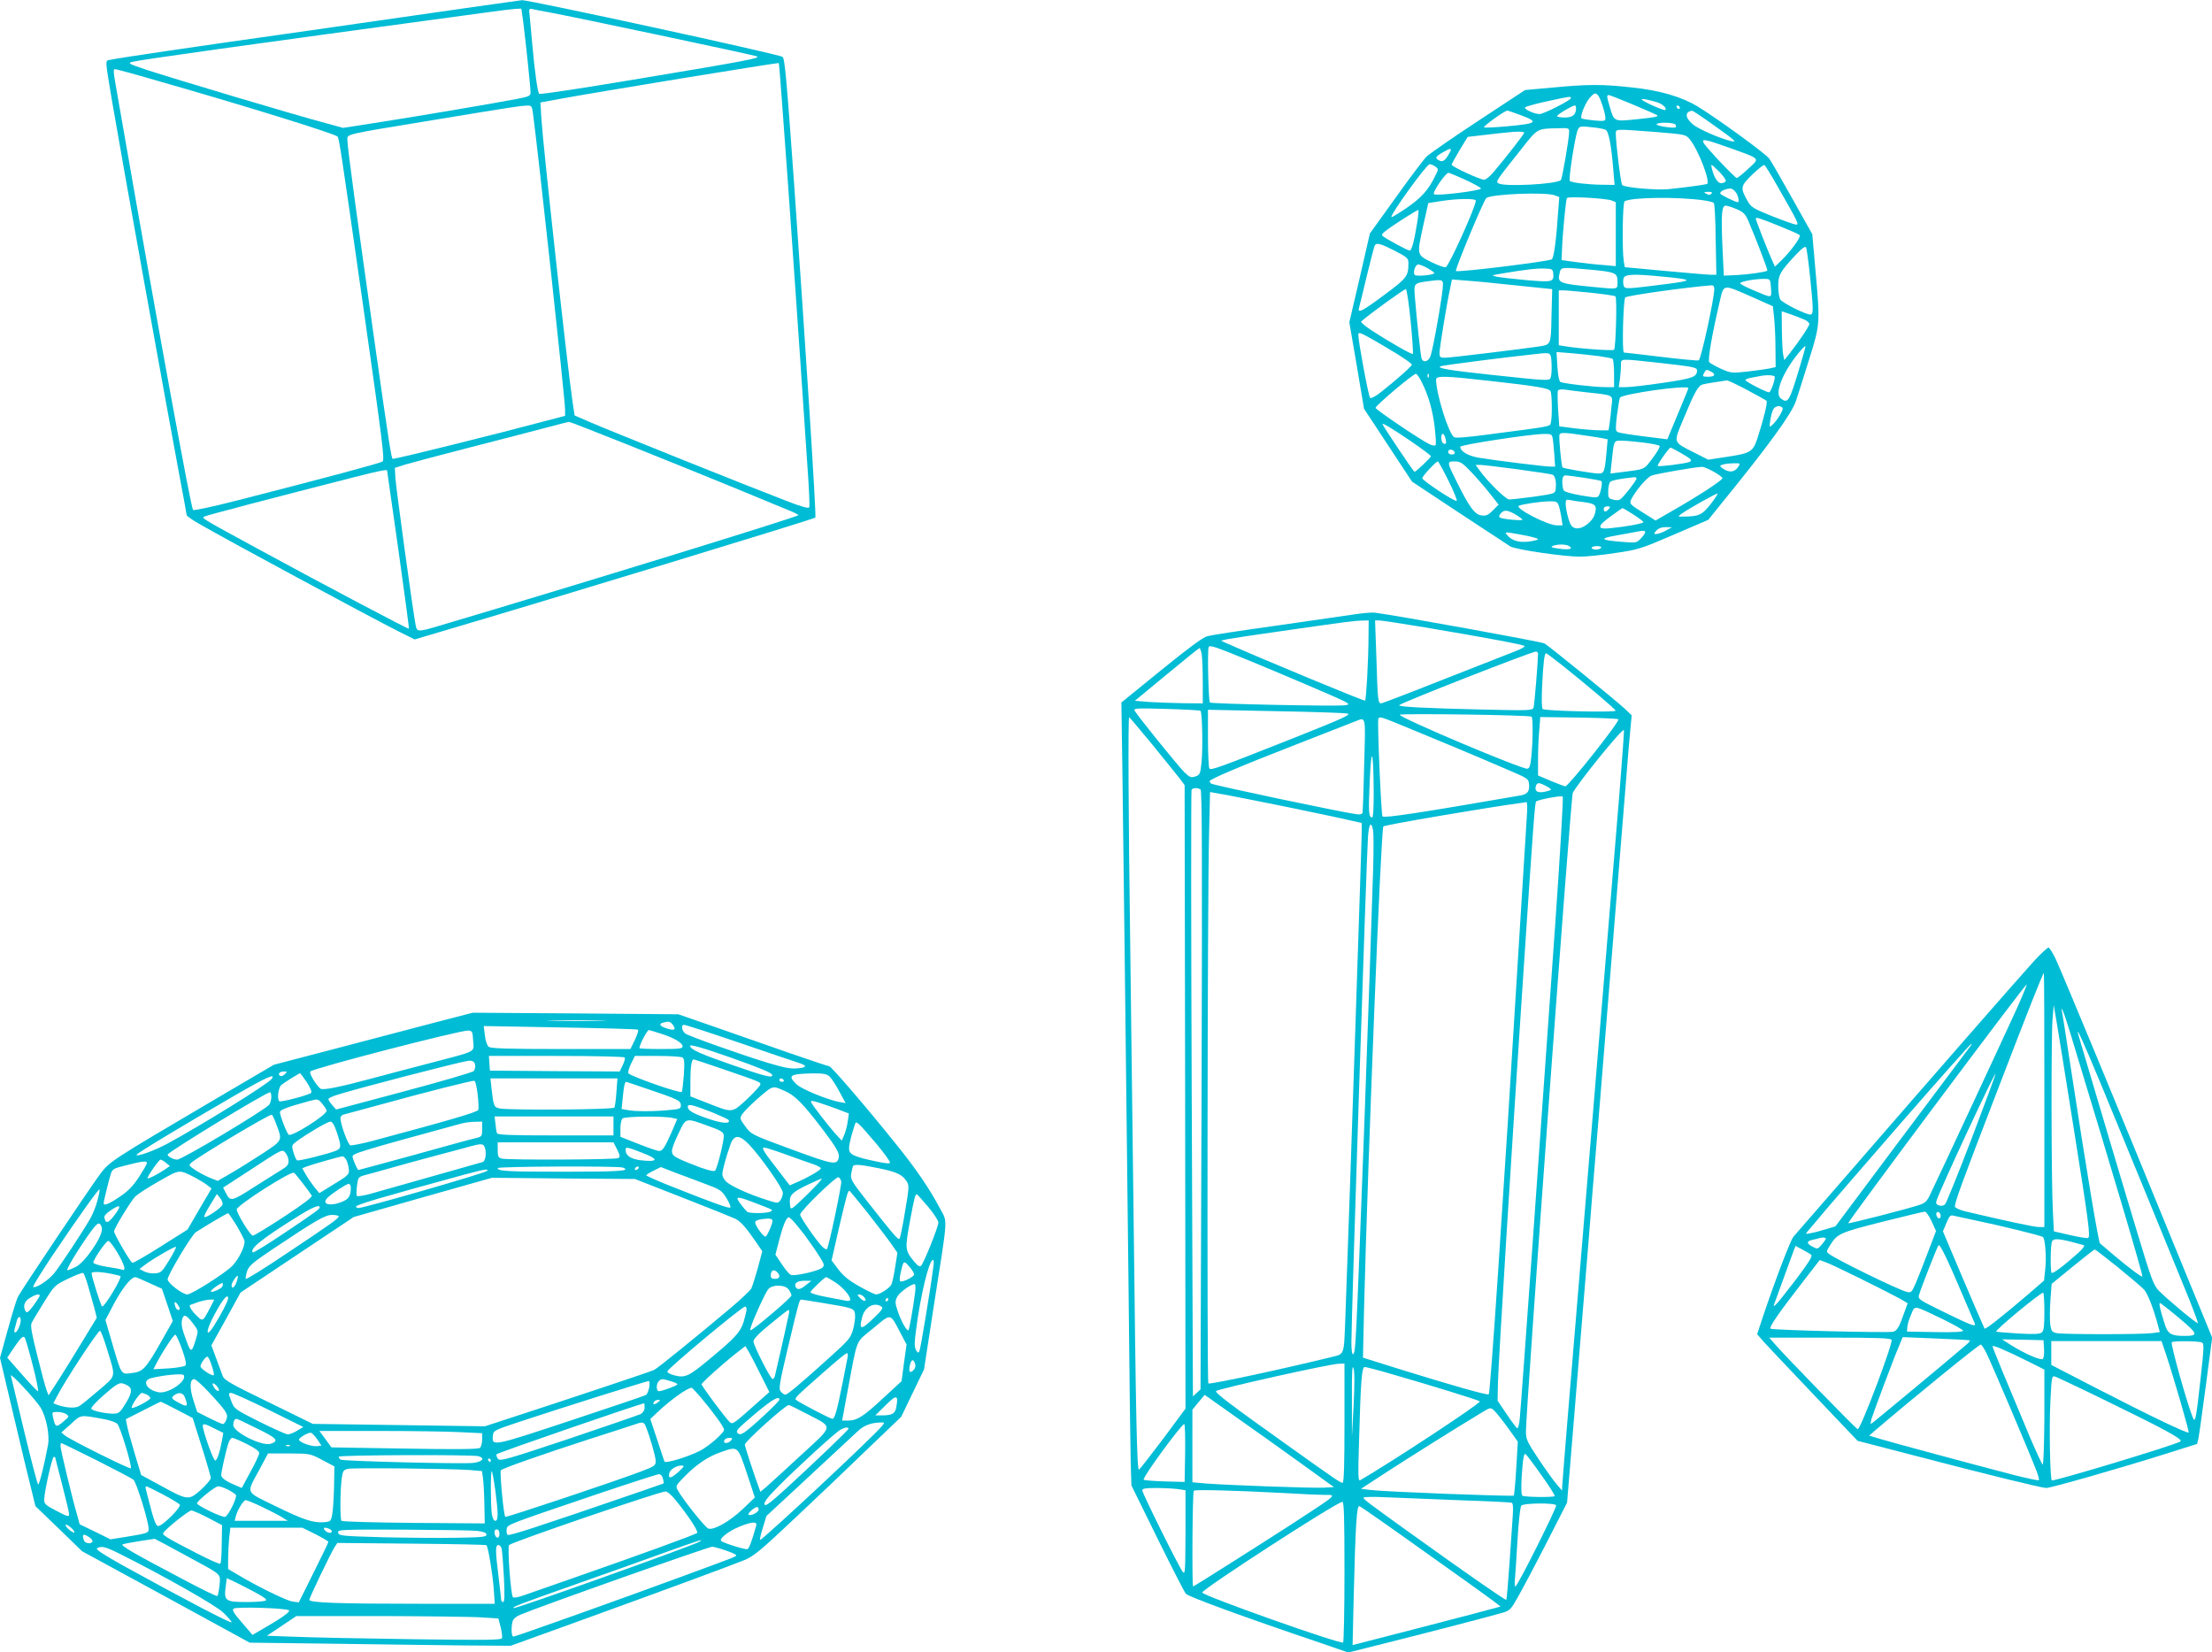 <?xml version="1.0" standalone="no"?>
<!DOCTYPE svg PUBLIC "-//W3C//DTD SVG 20010904//EN"
 "http://www.w3.org/TR/2001/REC-SVG-20010904/DTD/svg10.dtd">
<svg version="1.0" xmlns="http://www.w3.org/2000/svg"
 width="1280pt" height="956pt" viewBox="0 0 1280 956"
 preserveAspectRatio="xMidYMid meet">
<g transform="translate(0,956) scale(0.1,-0.1)"
fill="#00bcd4" stroke="none">
<path d="M2770 9524 c-129 -19 -568 -82 -975 -140 -709 -100 -1099 -158 -1157
-170 -31 -6 -32 14 13 -254 57 -336 313 -1755 394 -2188 19 -100 35 -187 35
-192 0 -5 30 -27 67 -48 158 -92 986 -538 1160 -626 l92 -46 233 69 c563 166
2077 627 2086 636 7 6 -55 970 -123 1935 -44 613 -54 723 -67 731 -26 17
-1470 330 -1507 328 -9 -1 -122 -17 -251 -35z m259 -101 c15 -121 41 -370 41
-398 0 -20 -8 -24 -82 -38 -130 -25 -531 -93 -778 -132 l-225 -35 -95 26
c-198 53 -877 256 -1045 311 -101 34 -107 37 -80 45 45 12 631 94 2050 286 77
11 154 20 171 21 l31 1 12 -87z m141 67 c135 -24 1186 -247 1210 -256 23 -10
-54 -25 -679 -129 -315 -53 -577 -93 -581 -88 -9 10 -26 128 -40 288 -6 66
-13 140 -15 164 -5 41 -4 43 18 38 12 -3 51 -11 87 -17z m1390 -996 c27 -384
61 -870 75 -1079 14 -209 32 -470 39 -579 8 -109 12 -205 9 -211 -3 -9 -44 2
-141 40 -199 76 -1022 406 -1127 452 l-90 39 -12 80 c-29 194 -169 1465 -180
1635 l-6 96 114 21 c188 35 1261 211 1266 207 2 -1 25 -316 53 -701z m-3654
600 c488 -139 1027 -306 1047 -324 9 -8 18 -66 147 -970 116 -816 126 -898
114 -910 -9 -9 -334 -96 -854 -229 -129 -33 -239 -56 -243 -52 -12 12 -207
1080 -392 2141 -25 146 -52 298 -59 338 -10 56 -10 72 -1 72 7 0 115 -29 241
-66z m2178 -190 c30 -221 186 -1657 186 -1715 l0 -35 -102 -27 c-311 -83 -892
-227 -896 -222 -8 7 -23 104 -97 625 -113 797 -165 1179 -165 1222 0 33 -18
29 495 113 472 78 502 82 541 84 30 1 32 -1 38 -45z m563 -1923 c192 -77 465
-187 608 -246 143 -59 284 -117 312 -129 29 -11 53 -24 53 -27 0 -9 -1299
-409 -2095 -645 -103 -30 -112 -30 -119 4 -14 65 -115 803 -118 856 l-3 59 60
19 c33 10 200 54 370 98 171 44 369 95 440 114 72 19 133 35 137 35 5 1 164
-62 355 -138z m-1407 -144 c0 -1 29 -207 65 -456 35 -250 63 -456 61 -459 -4
-3 -469 242 -866 458 -333 181 -335 182 -318 191 12 7 409 111 868 228 141 36
190 46 190 38z"/>
<path d="M8980 9053 l-155 -14 -269 -177 c-148 -97 -283 -191 -301 -208 -17
-17 -98 -124 -179 -238 l-149 -207 -59 -257 -60 -257 43 -250 42 -250 139
-211 139 -211 272 -180 c150 -99 283 -186 297 -195 30 -18 315 -60 405 -59 34
0 124 9 201 21 133 19 148 24 339 106 l200 86 70 87 c278 341 413 527 437 600
11 31 44 137 75 236 66 209 66 213 38 525 l-18 205 -115 205 c-63 113 -123
217 -134 232 -18 27 -300 232 -413 301 -94 57 -219 94 -382 111 -168 19 -254
19 -463 -1z m269 -47 c13 -16 41 -103 41 -130 0 -17 -6 -18 -66 -13 -37 4 -69
9 -72 12 -10 10 19 84 44 115 29 34 37 36 53 16z m203 -52 c73 -31 135 -58
137 -60 9 -9 -9 -13 -118 -24 -132 -14 -131 -14 -155 69 -19 63 -19 71 -7 71
5 0 69 -25 143 -56z m-362 38 c0 -12 -158 -92 -181 -92 -31 0 -94 29 -83 39 5
5 52 18 104 30 160 35 160 35 160 23z m497 -23 c33 -10 60 -35 50 -45 -7 -7
-137 51 -137 61 0 6 35 -1 87 -16z m-467 -35 c0 -38 -20 -54 -65 -54 -25 0
-45 4 -45 8 0 9 88 61 103 62 4 0 7 -7 7 -16z m601 3 c-1 -12 -15 -9 -19 4 -3
6 1 10 8 8 6 -3 11 -8 11 -12z m-922 -43 c108 -40 98 -49 -80 -65 -65 -6 -124
-9 -131 -6 -11 3 116 95 134 97 4 0 39 -12 77 -26z m1113 -55 c135 -96 143
-104 103 -95 -68 17 -189 70 -221 98 -44 38 -45 72 -2 77 3 1 57 -35 120 -80z
m-217 0 c4 -6 5 -13 2 -15 -9 -9 -117 8 -111 17 7 13 101 11 109 -2z m-404
-30 c18 -9 33 -88 45 -236 l7 -83 -74 1 c-82 1 -175 12 -185 22 -9 9 32 271
47 298 9 19 16 20 77 13 37 -3 74 -10 83 -15z m-211 -11 c0 -39 -40 -272 -48
-280 -24 -24 -328 -40 -361 -19 -17 11 -14 14 132 198 97 123 90 118 215 121
58 2 62 1 62 -20z m505 -2 c167 -14 169 -14 193 -42 50 -61 123 -251 99 -259
-16 -5 -145 -22 -227 -30 -69 -6 -249 10 -263 24 -8 8 -37 243 -37 299 0 27
-3 26 235 8z m-765 -4 c0 -7 -102 -139 -175 -225 -21 -26 -47 -47 -57 -47 -23
0 -188 76 -188 87 0 4 21 42 46 84 l47 77 96 11 c53 6 110 13 126 14 58 7 105
7 105 -1z m1184 -86 c189 -68 181 -59 113 -122 -32 -30 -62 -54 -67 -54 -10 0
-178 177 -191 202 -14 27 4 24 145 -26z m-1615 -28 c-23 -45 -40 -58 -60 -47
-27 14 -24 22 19 47 47 27 56 27 41 0z m-83 -82 c19 -14 19 -15 -3 -58 -38
-78 -79 -123 -163 -181 -46 -31 -85 -55 -88 -53 -10 11 203 306 221 306 7 0
22 -6 33 -14z m1680 -85 c-4 -6 -16 -11 -26 -11 -21 0 -42 34 -54 85 -7 30 -7
29 40 -16 26 -26 44 -52 40 -58z m297 -24 c124 -217 129 -227 110 -227 -10 1
-72 23 -138 49 -109 44 -122 52 -142 87 -44 78 -42 87 27 154 34 33 66 58 70
55 5 -3 38 -56 73 -118z m-1802 32 c49 -23 89 -45 89 -50 0 -12 -254 -44 -272
-33 -12 8 66 124 84 124 5 0 50 -19 99 -41z m1563 -71 c15 -20 22 -58 12 -58
-13 0 -95 40 -101 49 -6 12 27 29 57 30 9 1 24 -9 32 -21z m-141 -9 c-8 -8
-16 -8 -30 0 -16 9 -14 10 12 11 21 0 26 -3 18 -11z m-907 -9 l27 -10 -8 -103
c-10 -154 -24 -250 -36 -258 -21 -12 -545 -77 -554 -67 -7 7 155 397 175 421
20 24 342 37 396 17z m330 -30 l24 -10 0 -185 0 -185 -77 7 c-43 3 -114 11
-157 17 l-80 11 3 65 c3 89 22 283 28 294 7 11 224 -1 259 -14z m531 1 c29 -4
56 -11 60 -15 5 -4 10 -100 11 -212 l4 -204 -29 0 c-15 0 -134 10 -265 22
l-236 22 -6 36 c-10 62 -7 338 5 345 37 24 309 27 456 6z m-1317 -2 c0 -34
-155 -378 -174 -385 -8 -3 -46 11 -85 30 -84 43 -83 38 -43 221 l27 120 70 11
c93 15 205 17 205 3z m1509 -49 c41 -18 51 -28 70 -73 42 -98 112 -280 108
-283 -8 -8 -115 -23 -182 -26 l-70 -3 -8 170 c-8 186 -4 235 19 235 8 0 37 -9
63 -20z m-1848 -77 c-18 -111 -32 -163 -44 -163 -10 0 -132 65 -154 83 -10 7
-7 13 10 27 47 37 191 129 195 125 2 -2 -1 -35 -7 -72z m2091 -19 c62 -25 117
-49 122 -54 10 -10 -51 -94 -108 -149 l-35 -34 -22 49 c-27 62 -89 221 -89
229 0 10 20 4 132 -41z m-2221 -145 c70 -36 79 -44 79 -69 0 -79 -7 -88 -139
-186 -126 -94 -157 -110 -147 -76 3 9 23 93 45 185 23 93 43 173 47 178 10 16
35 9 115 -32z m2403 -149 c20 -194 20 -220 2 -220 -29 0 -165 69 -175 88 -6
12 -11 46 -11 78 0 63 11 83 104 182 35 37 52 49 57 40 4 -7 14 -83 23 -168z
m-2213 48 c22 -12 39 -25 39 -28 0 -11 -103 -21 -113 -11 -13 13 3 61 20 61 9
0 33 -10 54 -22z m727 -28 c5 -52 -3 -54 -155 -41 -76 7 -154 16 -173 20 -33
7 -31 8 35 19 130 22 200 30 245 28 40 -1 45 -4 48 -26z m211 20 c151 -14 161
-19 161 -70 0 -46 9 -45 -145 -30 -197 19 -205 23 -189 84 7 30 8 31 173 16z
m426 -41 c175 -17 177 -22 15 -43 -240 -30 -237 -30 -245 -7 -3 12 -3 30 0 41
8 24 59 26 230 9z m623 -66 c3 -61 11 -60 -105 -11 -40 17 -73 34 -73 39 0 11
100 28 150 25 23 -1 25 -5 28 -53z m-1898 20 c0 -48 -53 -351 -71 -410 -11
-35 -42 -45 -53 -18 -5 15 -30 244 -39 362 -6 71 -3 74 63 84 93 13 100 12
100 -18z m428 -5 l204 -21 -4 -154 c-3 -168 -3 -166 -67 -177 -92 -14 -518
-66 -548 -66 -29 0 -33 3 -33 28 0 28 41 280 61 372 l11 53 87 -7 c47 -3 178
-16 289 -28z m1142 -20 c0 -55 -76 -404 -90 -413 -5 -3 -102 6 -217 20 -114
14 -212 25 -216 25 -12 0 -4 307 8 319 11 11 354 59 498 70 11 1 17 -6 17 -21z
m222 -48 l117 -52 7 -66 c4 -37 8 -116 8 -176 l1 -110 -35 -8 c-19 -4 -77 -12
-129 -18 -90 -10 -95 -9 -152 16 -32 15 -63 32 -68 38 -10 12 15 157 59 345
26 111 14 109 192 31z m-1979 -140 c10 -100 15 -185 13 -188 -6 -5 -136 69
-239 136 -38 25 -65 48 -60 52 37 35 250 189 258 187 6 -2 18 -86 28 -187z
m1045 166 c74 -8 137 -17 140 -21 10 -10 2 -298 -8 -309 -7 -7 -208 7 -287 21
l-33 5 0 159 0 159 28 0 c15 0 87 -7 160 -14z m1235 -156 c15 -7 27 -18 27
-25 0 -12 -59 -100 -114 -170 l-31 -39 -6 29 c-4 17 -7 80 -8 142 l-1 112 53
-18 c28 -10 64 -24 80 -31z m-2360 -197 c48 -30 87 -58 87 -63 0 -9 -94 -92
-179 -159 -33 -26 -58 -38 -63 -33 -9 9 -68 326 -68 365 0 16 9 14 68 -19 37
-20 106 -62 155 -91z m2331 -78 c-60 -200 -67 -212 -109 -181 -38 28 9 149
103 264 19 23 36 41 39 39 2 -2 -13 -57 -33 -122z m-1436 26 c2 -30 0 -66 -3
-79 -7 -28 4 -28 -345 9 -244 26 -322 39 -293 50 17 6 366 51 563 72 73 8 75
7 78 -52z m276 38 c37 -5 72 -12 77 -15 5 -3 9 -41 9 -85 l0 -79 -50 0 c-67 0
-245 21 -261 30 -7 5 -14 40 -17 90 l-5 83 89 -7 c49 -4 120 -12 158 -17z
m351 -39 c198 -22 215 -26 215 -44 0 -37 -25 -46 -195 -71 -94 -14 -190 -25
-214 -25 l-44 0 7 46 c3 26 6 62 6 80 0 41 -14 40 225 14z m296 -50 c30 -16
22 -30 -16 -30 -33 0 -35 2 -25 20 12 23 15 24 41 10z m-1674 -61 c40 -80 63
-162 75 -261 6 -54 9 -101 5 -104 -4 -4 -19 -2 -34 5 -47 21 -313 201 -313
211 0 14 222 201 234 197 6 -2 21 -23 33 -48z m40 29 c-3 -8 -6 -5 -6 6 -1 11
2 17 5 13 3 -3 4 -12 1 -19z m2003 1 c0 -25 -24 -89 -33 -89 -17 0 -137 62
-137 71 0 4 17 11 38 14 20 4 44 8 52 10 37 7 80 4 80 -6z m-1640 -24 c267
-30 331 -41 342 -58 9 -14 11 -151 2 -183 -6 -23 14 -19 -369 -69 -122 -16
-183 -21 -192 -14 -33 28 -101 247 -103 332 0 24 45 23 320 -8z m1479 -51 c58
-31 109 -59 113 -63 8 -7 -16 -105 -53 -219 -26 -77 -39 -85 -180 -106 l-104
-16 -83 42 c-122 62 -119 53 -63 188 69 166 87 199 116 206 20 5 76 14 139 23
5 0 57 -24 115 -55z m-339 10 c0 -3 -28 -70 -61 -150 l-61 -146 -47 6 c-159
19 -231 30 -242 37 -11 6 -11 25 -2 98 7 50 14 95 17 100 14 22 396 76 396 55z
m-590 -24 c163 -18 153 -12 145 -83 -3 -34 -8 -79 -11 -99 l-6 -38 -49 0 c-28
0 -92 5 -143 11 l-93 12 -7 99 c-3 55 -4 104 0 109 3 5 20 7 37 5 18 -3 75
-10 127 -16z m1135 -91 c7 -10 -35 -79 -63 -101 -13 -12 -14 -8 -8 31 4 24 11
52 17 62 11 21 44 26 54 8z m-2152 -191 c64 -44 117 -83 117 -88 0 -8 -86 -90
-95 -90 -5 0 -185 268 -185 276 0 8 43 -17 163 -98z m1017 31 c36 -5 78 -12
94 -15 l29 -6 -7 -77 c-10 -112 -14 -121 -46 -121 -31 0 -202 29 -208 35 -7 7
-23 177 -18 190 5 14 31 13 156 -6z m-816 -15 c8 -29 3 -39 -13 -29 -13 8 -15
55 -2 55 5 0 12 -12 15 -26z m620 4 c3 -13 7 -56 10 -95 l5 -73 -27 0 c-30 0
-309 34 -412 51 -63 10 -110 37 -110 64 0 11 394 72 482 74 42 1 48 -2 52 -21z
m527 -29 c46 -6 88 -14 92 -19 5 -4 -13 -36 -40 -71 -53 -70 -37 -63 -196 -83
l-48 -6 6 58 c15 139 12 132 59 132 24 0 81 -5 127 -11z m215 -60 c60 -34 70
-44 50 -52 -24 -10 -178 -29 -183 -23 -6 5 65 106 74 106 3 0 30 -14 59 -31z
m-1308 4 c2 -8 -5 -13 -17 -13 -12 0 -21 6 -21 16 0 18 31 15 38 -3z m-36
-165 c31 -62 52 -115 47 -116 -14 -5 -199 118 -199 131 0 12 80 97 90 97 4 0
32 -51 62 -112z m133 49 c33 -35 82 -91 108 -125 l49 -62 -34 -34 c-28 -28
-39 -32 -67 -28 -37 5 -68 47 -138 187 -61 122 -62 125 -16 125 33 0 45 -7 98
-63z m1543 31 c-20 -30 -50 -34 -84 -12 -24 16 -25 19 -8 25 11 4 39 8 63 8
43 1 43 1 29 -21z m-1281 -13 c104 -14 196 -28 205 -31 17 -5 25 -40 20 -85
-4 -25 -7 -26 -125 -43 -67 -9 -132 -16 -144 -16 -20 0 -127 105 -174 172
l-20 28 25 0 c14 0 110 -11 213 -25z m1137 -13 c27 -15 51 -32 53 -38 4 -11
-139 -104 -304 -198 l-83 -48 -57 36 c-94 58 -96 61 -83 88 27 52 90 126 117
136 24 10 248 49 293 51 8 0 37 -12 64 -27z m-751 -36 c54 -8 101 -17 104 -20
7 -7 -4 -67 -16 -85 -7 -12 -23 -11 -101 2 -51 9 -97 21 -101 29 -10 16 -12
72 -2 81 8 9 0 9 116 -7z m307 -5 c0 -11 -69 -100 -91 -118 -10 -8 -25 -10
-45 -4 -26 7 -29 11 -28 50 0 23 6 47 12 53 9 9 58 18 140 27 6 0 12 -3 12 -8z
m429 -148 c-48 -61 -66 -70 -144 -72 -49 -1 -49 -1 -25 16 45 32 205 121 209
117 2 -2 -16 -30 -40 -61z m-737 12 c70 -9 81 -19 67 -68 -13 -47 -75 -93
-113 -83 -20 5 -29 17 -41 58 -8 28 -15 65 -15 81 0 25 3 28 23 24 12 -3 48
-9 79 -12z m-143 -18 c5 -13 12 -45 16 -70 l7 -47 -33 0 c-54 0 -250 102 -219
114 26 10 123 24 173 25 41 1 49 -2 56 -22z m291 -22 c-7 -8 -16 -15 -21 -15
-5 0 -9 7 -9 15 0 9 9 15 21 15 18 0 19 -2 9 -15z m142 -32 c32 -21 58 -41 58
-44 0 -8 -97 -26 -188 -35 -83 -9 -83 10 1 70 34 25 64 46 66 46 3 0 31 -17
63 -37z m-674 -5 c17 -11 32 -22 32 -25 0 -8 -116 3 -130 12 -8 5 -6 13 6 26
19 21 39 19 92 -13z m862 -88 c-19 -11 -44 -19 -54 -20 -18 0 -18 1 -1 20 12
13 30 20 54 20 l36 -1 -35 -19z m-120 -10 c0 -6 -12 -22 -26 -37 -25 -25 -28
-25 -112 -18 -127 10 -130 20 -16 39 54 10 106 19 114 21 30 6 40 5 40 -5z
m-707 -16 c48 -9 87 -19 87 -24 0 -4 -25 -10 -55 -14 -58 -6 -97 6 -124 38
-16 20 -16 20 92 0z m267 -64 c26 -16 2 -23 -57 -15 -44 6 -53 9 -38 16 28 11
77 11 95 -1z m185 -10 c-3 -5 -17 -10 -31 -10 -13 0 -24 5 -24 10 0 6 14 10
31 10 17 0 28 -4 24 -10z"/>
<path d="M7830 6004 c-52 -8 -255 -37 -450 -65 -195 -27 -372 -54 -393 -60
-27 -7 -109 -68 -268 -197 l-230 -187 6 -405 c6 -435 18 -1458 35 -2940 5
-509 11 -983 13 -1055 l4 -130 150 -305 c83 -168 157 -313 165 -322 12 -16
342 -137 772 -282 l168 -58 227 57 c251 63 578 148 658 171 50 14 54 18 96 92
24 42 99 183 165 312 l120 235 31 375 c17 206 44 542 61 745 17 204 42 507 55
675 14 168 34 413 45 545 25 309 113 1391 145 1785 13 168 27 333 31 368 l6
63 -39 37 c-50 47 -438 363 -466 379 -18 10 -867 164 -982 178 -16 2 -73 -3
-125 -11z m89 -136 c-1 -138 -13 -355 -20 -362 -4 -5 -601 243 -799 331 l-35
16 35 8 c19 4 163 26 320 48 405 58 410 58 458 60 l42 1 -1 -102z m325 62
c346 -58 570 -100 578 -108 4 -4 -21 -18 -55 -31 -34 -13 -220 -86 -413 -162
-194 -77 -356 -139 -362 -139 -18 0 -20 23 -27 253 l-8 227 24 0 c12 0 131
-18 263 -40z m-1009 -195 c50 -20 203 -85 340 -143 242 -104 249 -107 208
-113 -53 -7 -773 8 -782 16 -8 8 -15 301 -7 320 5 15 36 4 241 -80z m-281 38
c3 -21 6 -93 6 -160 l0 -123 -112 1 c-62 1 -151 4 -197 7 l-84 7 184 152 c101
84 187 153 190 153 4 0 9 -17 13 -37z m1946 5 c-1 -58 -21 -299 -26 -313 -7
-16 -25 -17 -283 -11 -343 8 -505 16 -494 26 19 17 765 309 791 310 6 0 12 -6
12 -12z m143 -70 c145 -116 302 -249 306 -260 4 -12 -404 -2 -422 9 -6 4 -7
61 -3 142 7 133 13 181 23 181 3 0 46 -33 96 -72z m-2096 -261 c10 -11 14
-221 6 -296 -7 -70 -10 -75 -36 -84 -25 -8 -33 -5 -63 24 -35 34 -270 325
-288 356 -8 15 8 16 183 11 106 -3 195 -8 198 -11z m851 -16 c22 -6 -30 -29
-293 -134 -467 -185 -499 -196 -507 -183 -4 6 -8 85 -8 175 l0 164 391 -8
c215 -4 402 -10 417 -14z m1065 -18 c8 -5 8 -139 -2 -233 -5 -50 -10 -66 -23
-68 -29 -5 -738 294 -738 312 0 9 748 -1 763 -11z m-2196 -160 c71 -87 142
-176 159 -197 l29 -39 3 -1804 2 -1804 -129 -174 c-72 -95 -135 -176 -140
-179 -12 -8 -18 304 -31 1439 -6 506 -15 1231 -20 1610 -10 713 -13 1305 -6
1305 2 0 62 -71 133 -157z m1474 98 c169 -69 403 -167 579 -243 122 -52 125
-54 128 -86 4 -41 -9 -58 -51 -65 -578 -100 -786 -132 -797 -121 -8 10 -31
554 -24 566 8 13 15 11 165 -51z m1224 47 c11 -10 -289 -388 -307 -388 -5 0
-42 14 -83 31 l-75 32 0 92 c0 51 3 127 7 169 l6 77 223 -3 c122 -2 226 -6
229 -10z m-1471 -260 c-3 -145 -8 -270 -9 -278 -1 -10 -11 -14 -31 -12 -77 9
-827 167 -846 178 -4 3 -8 9 -8 14 0 11 161 80 505 214 165 65 316 124 335
131 66 26 62 41 54 -247z m1477 -169 c-17 -200 -51 -614 -76 -919 -25 -305
-93 -1119 -150 -1809 -58 -690 -105 -1266 -105 -1280 l-1 -26 -30 35 c-17 19
-64 85 -105 146 -67 101 -74 115 -74 161 0 128 260 3674 271 3695 32 61 286
374 296 364 2 -2 -10 -167 -26 -367z m-1422 24 c1 -106 -3 -163 -9 -163 -20 0
-22 32 -14 208 9 212 21 188 23 -45z m1001 17 c24 -13 30 -20 20 -23 -63 -21
-92 -12 -83 23 7 24 18 24 63 0z m-2003 -18 c9 -5 10 -423 6 -1739 l-6 -1732
-22 -21 -22 -20 -7 1750 c-4 963 -4 1755 -1 1760 7 12 35 13 52 2z m528 -107
c143 -30 293 -61 333 -71 l72 -16 0 -42 c0 -22 -5 -169 -10 -326 -5 -157 -19
-564 -30 -905 -18 -552 -39 -1148 -55 -1590 -9 -224 -3 -208 -83 -228 -254
-63 -703 -160 -710 -152 -8 8 -5 2798 4 3161 l6 261 107 -19 c58 -11 223 -44
366 -73z m1525 -666 c-80 -1142 -199 -2808 -206 -2871 -3 -32 -10 -55 -15 -52
-5 3 -33 40 -61 82 l-52 77 2 105 c3 122 82 1397 147 2365 60 905 67 989 74
997 10 11 145 36 154 29 4 -4 -15 -333 -43 -732z m-165 614 c-3 -49 -24 -380
-46 -738 -91 -1498 -165 -2594 -174 -2603 -7 -7 -215 52 -514 145 l-214 67 6
271 c22 878 98 2789 112 2803 8 9 603 110 790 135 17 2 34 5 38 6 5 0 6 -38 2
-86z m-890 -75 c4 -17 4 -117 1 -222 -4 -105 -13 -389 -21 -631 -9 -242 -22
-622 -30 -845 -50 -1331 -50 -1325 -66 -1336 -5 -3 -9 28 -9 68 0 149 88 2822
96 2926 6 76 18 93 29 40z m-165 -3433 c0 -238 -3 -345 -11 -345 -13 0 -45 22
-314 214 -333 237 -427 308 -418 317 14 13 657 157 711 158 l32 1 0 -345z m53
104 l-10 -184 0 215 c-1 157 2 207 9 184 7 -21 7 -93 1 -215z m220 180 c236
-68 502 -150 510 -158 9 -9 -506 -348 -692 -456 -12 -7 -13 26 -7 216 10 361
16 439 33 439 8 0 78 -18 156 -41z m-535 -509 l201 -145 -57 -3 c-60 -4 -551
14 -684 24 l-78 7 0 210 0 210 35 43 36 43 172 -122 c96 -67 264 -187 375
-267z m1208 198 l57 -80 -9 -153 c-5 -85 -12 -156 -14 -159 -7 -6 -745 22
-825 32 l-60 7 155 101 c133 86 368 234 545 341 50 30 50 30 71 11 12 -11 48
-56 80 -100z m-1868 -145 l-3 -168 -115 3 c-63 2 -118 6 -122 10 -10 10 218
321 235 322 4 0 6 -75 5 -167z m2061 -128 c46 -64 81 -119 77 -122 -8 -8 -172
-6 -186 2 -7 4 -8 42 -5 103 7 112 13 145 23 138 5 -3 46 -57 91 -121z m-2105
-81 l46 -7 0 -246 c-1 -224 -2 -244 -16 -226 -23 29 -234 455 -234 471 0 11
18 14 79 14 43 0 99 -3 125 -6z m631 -24 c94 -6 191 -10 218 -10 75 0 83 8
-188 -169 -175 -113 -566 -361 -571 -361 -7 0 -4 547 4 554 7 8 236 2 537 -14z
m1005 -41 c157 -5 290 -12 297 -14 8 -3 10 -24 7 -72 -3 -37 -11 -162 -19
-277 -8 -115 -16 -211 -19 -213 -4 -5 -246 164 -551 383 -255 183 -274 198
-275 208 0 5 60 6 138 2 75 -3 265 -11 422 -17z m-670 -413 c0 -223 -4 -407
-8 -410 -18 -11 -813 271 -815 289 -3 18 780 525 811 525 9 0 12 -88 12 -404z
m1225 384 c6 -10 -224 -470 -236 -470 -4 0 -5 17 -3 38 2 20 9 123 15 227 6
105 16 196 22 203 12 15 193 17 202 2z m-747 -279 c208 -147 388 -277 401
-288 l24 -19 -164 -44 c-90 -23 -283 -74 -428 -111 l-264 -68 6 267 c11 443
18 544 34 537 8 -3 184 -126 391 -274z"/>
<path d="M11769 3998 c-96 -106 -610 -694 -1038 -1188 -184 -212 -343 -394
-353 -406 -17 -19 -108 -258 -178 -467 l-32 -97 37 -43 c21 -23 152 -162 291
-308 l253 -266 293 -76 c459 -120 773 -197 799 -197 26 0 416 111 689 197
l184 58 8 35 c4 19 23 158 43 307 l36 273 -202 492 c-336 823 -675 1640 -705
1702 -16 33 -34 61 -39 63 -6 2 -44 -34 -86 -79z m61 -803 l0 -735 -32 0 c-28
0 -190 35 -427 91 -29 7 -55 19 -58 26 -6 15 35 127 246 675 182 474 263 678
268 678 2 0 3 -331 3 -735z m-160 528 c-60 -132 -453 -977 -501 -1075 -19 -41
-30 -50 -68 -62 -70 -23 -402 -108 -406 -104 -6 6 1027 1388 1033 1382 2 -1
-24 -65 -58 -141z m330 -693 c88 -553 97 -625 83 -633 -5 -3 -51 4 -103 16
l-95 22 -6 120 c-9 170 -10 1003 -2 1105 l7 85 18 -105 c10 -58 54 -332 98
-610z m-16 539 c249 -819 418 -1390 413 -1395 -5 -5 -79 51 -172 129 -38 33
-71 61 -73 62 -9 8 -78 420 -172 1035 -22 146 -43 279 -46 295 -14 67 9 10 50
-126z m174 -284 c114 -276 401 -974 512 -1248 28 -71 50 -130 48 -133 -6 -5
-182 142 -227 189 -29 31 -43 68 -117 314 -65 213 -270 903 -345 1157 -22 75
18 -12 129 -279z m-755 223 c-32 -42 -106 -142 -426 -568 l-356 -476 -53 -16
c-29 -9 -69 -20 -88 -23 -33 -7 -34 -7 -19 11 207 249 937 1084 946 1084 3 0
1 -6 -4 -12z m7 -534 c-78 -203 -147 -375 -155 -383 -8 -8 -21 -10 -34 -6 -17
5 -20 12 -15 28 18 59 335 740 341 733 2 -2 -60 -169 -137 -372z m-233 -480
l26 -57 -48 -126 c-26 -69 -58 -150 -71 -180 -22 -50 -26 -53 -51 -46 -49 12
-403 185 -447 218 -19 14 -19 15 2 48 43 71 56 76 303 139 129 32 240 59 247
59 7 1 25 -24 39 -55z m53 30 c0 -8 -4 -14 -9 -14 -11 0 -22 26 -14 34 9 9 23
-3 23 -20z m193 -24 c151 -31 391 -90 399 -98 13 -13 21 -119 13 -186 l-7 -66
-96 -83 c-145 -124 -242 -200 -248 -195 -2 3 -58 131 -123 284 l-118 279 20
48 c18 43 23 48 44 42 14 -3 66 -14 116 -25z m-859 -112 c-4 -7 -16 -23 -27
-35 -18 -21 -22 -21 -48 -7 -36 18 -37 32 -1 40 15 3 32 7 37 9 25 8 46 4 39
-7z m1420 -13 c33 -9 67 -18 74 -20 7 -3 -5 -20 -30 -43 -87 -78 -149 -124
-156 -117 -8 8 -7 159 2 181 7 18 33 18 110 -1z m-622 -320 c33 -77 62 -146
65 -152 9 -24 -18 -13 -174 63 -151 74 -155 76 -148 102 7 28 101 268 112 286
8 12 53 -82 145 -299z m-883 246 c12 -8 -5 -35 -86 -144 -56 -73 -109 -140
-118 -147 -14 -12 -14 -10 -4 16 6 16 31 85 56 154 25 69 49 135 54 148 l9 23
37 -20 c21 -11 45 -25 52 -30z m1778 -75 c70 -57 138 -115 149 -127 21 -24 49
-93 78 -195 l14 -52 -45 -6 c-59 -8 -511 -8 -551 0 -28 6 -32 11 -38 50 -3 25
-3 87 1 140 l7 95 121 99 c67 55 125 100 129 100 3 0 64 -47 135 -104z m-1486
-67 c99 -49 199 -100 224 -114 l44 -26 -19 -52 c-29 -84 -42 -107 -65 -113
-29 -7 -702 9 -710 18 -9 9 49 92 179 260 l106 137 30 -11 c17 -5 112 -50 211
-99z m1059 -188 c0 -85 -3 -111 -15 -121 -12 -10 -45 -11 -137 -6 -67 4 -124
9 -127 11 -7 8 255 225 272 225 4 0 7 -49 7 -109z m779 -37 c112 -94 115 -104
29 -104 -74 0 -94 12 -111 67 -26 80 -36 123 -28 123 4 0 54 -39 110 -86z
m-1371 -5 c67 -33 122 -64 122 -69 0 -7 -56 -10 -162 -8 l-163 3 2 27 c1 15
11 47 22 72 23 54 9 56 179 -25z m-292 -122 c8 -22 -179 -517 -196 -517 -8 0
-418 421 -480 493 l-32 37 351 0 c284 0 353 -3 357 -13z m453 -3 c2 -2 -5 -11
-16 -21 -65 -57 -553 -463 -557 -463 -2 0 -1 12 3 28 11 37 134 365 161 426
l20 49 193 -8 c105 -4 194 -9 196 -11z m429 -48 c2 -27 -1 -53 -7 -59 -11 -11
-105 30 -186 81 l-50 32 120 -2 120 -3 3 -49z m706 -33 c49 -148 135 -447 131
-452 -8 -7 -223 96 -522 250 l-273 141 0 69 0 69 319 0 319 0 26 -77z m207 69
c14 -6 13 -28 -8 -217 -26 -233 -30 -253 -45 -215 -34 85 -128 421 -121 433 5
9 152 8 174 -1z m-1247 -60 c26 -51 260 -601 291 -685 10 -26 16 -50 13 -52
-3 -3 -68 11 -144 30 -215 56 -691 184 -768 207 l-70 21 30 26 c221 189 604
501 616 501 4 0 19 -22 32 -48z m259 -58 l77 -39 0 -278 c-1 -152 -5 -275 -10
-272 -4 3 -36 71 -71 153 -135 321 -219 524 -219 532 0 10 83 -26 223 -96z
m415 -210 c358 -174 469 -234 449 -245 -42 -24 -736 -233 -744 -225 -10 10
-16 312 -8 459 7 145 8 148 29 141 11 -4 135 -62 274 -130z"/>
<path d="M2485 3635 c-137 -36 -396 -104 -575 -151 l-325 -85 -300 -176 c-677
-399 -649 -380 -718 -474 -61 -84 -445 -656 -464 -694 -6 -11 -32 -95 -57
-186 l-46 -166 80 -339 c44 -187 90 -379 103 -429 l22 -90 135 -130 135 -131
485 -264 485 -265 475 -6 c261 -4 601 -8 755 -10 l280 -2 415 150 c505 183
854 312 938 346 55 23 92 54 299 249 131 123 320 303 422 402 l186 178 66 137
66 137 56 364 c85 543 81 481 35 570 -62 116 -136 225 -254 371 -165 206 -374
449 -385 449 -5 0 -112 36 -237 79 -125 44 -319 112 -432 151 l-205 71 -595 5
-595 4 -250 -65z m993 18 c-75 -2 -201 -2 -280 0 -79 1 -17 3 137 3 154 0 218
-2 143 -3z m417 -25 c19 -28 7 -33 -40 -18 -38 13 -45 26 -17 33 33 9 41 7 57
-15z m390 -104 c171 -58 325 -111 343 -116 45 -16 40 -25 -15 -30 -36 -4 -80
5 -173 33 -154 47 -458 155 -475 169 -21 18 -25 50 -7 50 10 0 157 -48 327
-106z m-593 78 c4 -4 -5 -31 -18 -59 l-26 -53 -402 0 c-307 0 -406 3 -418 13
-9 6 -19 36 -22 66 l-7 54 443 -8 c244 -4 446 -10 450 -13z m-954 -65 c4 -69
30 -55 -263 -132 -121 -31 -269 -71 -330 -87 -182 -49 -278 -68 -291 -57 -27
22 -67 90 -58 99 20 20 871 240 914 237 23 -2 25 -6 28 -60z m1083 43 c77 -24
129 -54 129 -75 0 -13 -20 -15 -125 -15 -69 0 -125 2 -125 5 0 20 45 105 55
105 2 0 31 -9 66 -20z m409 -140 c169 -60 234 -87 238 -99 7 -21 -37 -11 -223
54 -188 65 -245 90 -252 112 -5 13 72 -9 237 -67z m-615 1 c3 -5 -2 -26 -12
-45 l-17 -36 -375 2 -376 3 -3 43 -3 42 390 0 c230 0 392 -4 396 -9z m334 0
c11 -7 13 -28 8 -102 -4 -51 -9 -95 -12 -97 -10 -10 -288 87 -308 107 -5 5 2
29 14 55 l23 46 130 0 c72 0 137 -4 145 -9z m-1199 -51 c0 -8 -4 -21 -8 -27
-4 -7 -186 -60 -403 -118 l-394 -105 -22 25 c-13 15 -23 30 -23 35 0 5 21 15
48 24 104 34 701 189 762 198 26 3 40 -7 40 -32z m1427 -14 c221 -76 223 -76
223 -91 0 -7 -35 -45 -77 -85 -90 -82 -80 -81 -231 -22 l-97 38 0 89 c0 83 7
125 19 125 3 0 76 -24 163 -54z m-2529 -32 c-9 -9 -21 -13 -27 -9 -16 10 -3
25 22 25 20 0 20 -1 5 -16z m127 -46 c21 -32 31 -56 25 -62 -12 -12 -177 -56
-184 -48 -14 13 -5 80 12 94 15 13 103 68 109 68 1 0 18 -23 38 -52z m3023 35
c12 -10 38 -49 58 -87 l37 -69 -39 7 c-70 14 -216 74 -245 102 -53 51 -39 60
92 63 60 1 81 -3 97 -16z m-3228 -18 c-25 -31 -403 -265 -600 -372 -74 -40
-180 -79 -180 -65 0 8 266 168 575 347 178 103 237 129 205 90z m1997 -74 c-3
-44 -8 -84 -12 -90 -7 -12 -607 -16 -663 -5 -34 7 -36 12 -48 117 l-6 57 367
0 368 0 -6 -79z m968 69 c3 -5 -1 -10 -9 -10 -9 0 -16 5 -16 10 0 6 4 10 9 10
6 0 13 -4 16 -10z m-1771 -82 c5 -42 6 -82 4 -90 -5 -13 -165 -60 -610 -179
-65 -17 -124 -29 -131 -26 -14 5 -57 123 -57 156 0 11 9 21 23 23 12 3 105 28
207 56 268 74 533 141 545 138 6 -1 14 -37 19 -78z m976 33 c182 -61 200 -70
200 -96 0 -20 -6 -23 -67 -28 -88 -9 -202 -9 -243 0 l-33 6 7 70 c6 61 11 87
20 87 1 0 53 -17 116 -39z m802 -14 c59 -26 106 -74 217 -220 82 -108 101
-141 94 -168 -11 -42 -33 -38 -272 50 -233 86 -233 86 -268 133 -33 45 -33 48
-18 71 18 29 143 141 165 150 24 9 27 8 82 -16z m-2972 -35 c0 -16 -6 -35 -12
-44 -25 -31 -505 -318 -533 -318 -21 0 -55 18 -55 29 0 14 570 361 593 361 4
0 7 -13 7 -28z m295 -39 c13 -16 25 -34 25 -40 0 -25 -199 -151 -219 -139 -11
7 -51 110 -51 131 0 13 44 30 170 64 50 13 49 14 75 -16z m2876 6 c19 -6 65
-22 103 -36 l68 -26 -6 -43 c-3 -24 -12 -60 -20 -79 l-15 -35 -39 42 c-36 41
-120 148 -136 176 -9 15 1 15 45 1z m-618 -56 c48 -20 90 -39 93 -44 14 -23
-37 -20 -113 6 -92 31 -123 49 -123 71 0 19 27 12 143 -33z m-2525 -66 c37
-98 40 -93 -79 -172 -59 -38 -141 -90 -183 -114 l-76 -44 -43 17 c-23 9 -61
29 -85 44 -40 27 -41 30 -25 44 42 37 444 277 465 278 4 0 15 -24 26 -53z
m1952 -12 l0 -55 -335 0 c-260 0 -337 3 -339 13 -3 6 -7 31 -9 55 l-5 42 344
0 344 0 0 -55z m342 46 l27 -6 -34 -79 c-39 -88 -51 -106 -72 -106 -8 0 -61
18 -119 41 l-104 41 0 47 c0 26 5 52 12 59 13 13 239 15 290 3z m203 -45 c74
-26 91 -36 93 -55 4 -23 -34 -178 -48 -202 -6 -9 -25 -6 -86 15 -43 16 -98 38
-123 50 -56 27 -56 38 -4 149 43 91 39 90 168 43z m-2146 -38 c27 -81 27 -93
-6 -107 -49 -19 -216 -61 -224 -55 -5 3 -14 23 -21 46 -11 39 -11 41 16 62 56
42 181 116 198 116 11 0 23 -19 37 -62z m841 19 c0 -43 -1 -44 -42 -54 -24 -5
-184 -49 -356 -97 -172 -47 -315 -86 -318 -86 -6 0 -34 65 -34 78 0 17 40 30
630 191 19 5 54 10 78 10 l42 1 0 -43z m2282 -86 c43 -52 78 -100 78 -107 0
-9 -22 -7 -87 7 -110 24 -141 36 -148 60 -6 17 3 63 27 137 10 33 10 33 31 15
11 -10 55 -60 99 -112z m-737 -4 c68 -72 195 -252 195 -279 0 -13 -6 -33 -14
-43 -14 -19 -15 -19 -86 4 -98 31 -200 78 -227 103 -13 12 -23 31 -23 43 0 24
23 106 47 173 21 58 52 57 108 -1z m-764 -28 c17 -34 18 -43 7 -50 -15 -10
-641 -12 -675 -3 -19 5 -23 13 -23 50 l0 44 335 0 335 0 21 -41z m-767 15 c13
-33 6 -83 -11 -88 -31 -9 -574 -163 -650 -184 -40 -11 -75 -16 -78 -12 -3 5
-3 32 1 60 6 48 8 50 48 61 22 6 86 23 141 39 55 16 177 49 270 74 94 25 186
49 205 55 52 14 67 13 74 -5z m916 -36 c94 -36 89 -53 -10 -42 -60 7 -90 27
-90 61 0 18 9 17 100 -19z m830 -9 c63 -23 134 -48 158 -56 23 -8 42 -19 42
-23 0 -10 -68 -50 -132 -78 l-48 -21 -63 82 c-88 113 -103 137 -85 137 7 0 65
-18 128 -41z m-2880 -38 c0 -19 -10 -32 -38 -48 -20 -13 -93 -59 -162 -102
-133 -85 -137 -86 -165 -30 l-14 27 137 89 c214 140 204 135 225 111 9 -11 17
-32 17 -47z m329 15 c7 -8 15 -31 18 -51 7 -41 5 -43 -101 -107 l-68 -42 -29
35 c-15 19 -37 51 -49 72 l-21 37 28 11 c25 10 189 57 204 58 4 1 12 -5 18
-13z m-1039 -24 l23 -19 -29 -20 c-38 -26 -95 -56 -100 -51 -5 6 65 108 75
108 5 0 19 -8 31 -18z m-110 -2 c0 -6 -21 -42 -46 -81 -35 -53 -63 -82 -113
-115 -62 -42 -91 -53 -91 -36 0 12 30 135 41 168 8 28 17 33 72 47 113 29 137
32 137 17z m4236 -30 c105 -22 134 -36 160 -75 16 -24 15 -35 -9 -176 -13 -82
-28 -153 -32 -157 -8 -8 -36 25 -183 212 -96 122 -102 133 -96 166 3 19 8 38
10 42 8 13 45 9 150 -12z m-1482 4 c50 -19 -16 -24 -331 -24 -340 0 -393 3
-393 21 0 10 699 13 724 3z m91 -4 c-3 -5 -11 -10 -16 -10 -6 0 -7 5 -4 10 3
6 11 10 16 10 6 0 7 -4 4 -10z m390 -92 c83 -31 92 -37 119 -81 16 -26 26 -50
22 -54 -7 -7 -91 23 -333 119 -84 33 -153 64 -153 67 0 4 19 16 42 27 l42 21
85 -33 c47 -17 126 -47 176 -66z m-1268 76 c-13 -13 -710 -214 -742 -214 -8 0
-15 4 -15 8 0 11 133 50 630 186 116 31 143 35 127 20z m-1690 -37 c26 -14 59
-34 73 -45 l24 -19 -70 -119 -69 -119 -154 -97 c-85 -54 -159 -97 -165 -95
-12 4 -106 166 -106 182 0 16 97 176 123 202 12 12 73 52 135 87 125 71 115
70 209 23z m626 -35 c24 -31 47 -63 51 -70 5 -8 -46 -47 -160 -122 -93 -61
-174 -110 -181 -110 -14 0 -93 128 -93 152 0 23 313 223 331 212 5 -3 28 -31
52 -62z m2197 -82 c152 -59 290 -115 307 -123 31 -17 63 -53 122 -140 l32 -47
-26 -98 c-15 -53 -32 -107 -38 -119 -7 -11 -61 -63 -122 -114 -194 -163 -419
-346 -440 -356 -17 -9 -488 -166 -884 -295 l-95 -31 -498 7 -498 7 -255 125
c-217 105 -257 128 -266 151 -6 16 -23 62 -38 103 l-28 75 85 153 84 153 328
219 327 218 400 114 400 113 414 -4 413 -3 276 -108z m918 93 c3 -21 -73 -382
-83 -391 -3 -3 -13 2 -24 12 -30 27 -131 172 -131 188 0 20 206 221 222 216 7
-3 14 -14 16 -25z m-198 -76 c-93 -90 -95 -91 -98 -63 -7 58 4 72 90 115 46
22 88 41 93 41 6 0 -33 -42 -85 -93z m-2640 41 c0 -48 -12 -67 -51 -82 -71
-29 -122 -14 -83 24 29 28 108 79 122 80 6 0 12 -10 12 -22z m-1466 -74 c-8
-32 -27 -79 -41 -104 -50 -86 -175 -275 -210 -318 -33 -41 -109 -90 -121 -78
-3 4 47 84 110 179 150 223 269 390 274 385 2 -3 -3 -31 -12 -64z m4456 -71
c55 -71 117 -151 137 -180 l36 -52 -13 -83 c-7 -46 -17 -91 -22 -101 -11 -21
-66 -57 -88 -57 -8 0 -52 21 -98 47 -60 34 -92 60 -121 98 l-39 52 44 193 c43
183 50 210 59 210 2 0 49 -57 105 -127z m-3732 48 c-4 -19 -102 -85 -106 -72
-2 5 14 37 35 70 l38 62 18 -22 c10 -12 16 -29 15 -38z m4082 -13 c33 -39 60
-81 60 -92 0 -25 -84 -234 -100 -250 -8 -8 -19 -1 -40 24 -53 64 -54 73 -25
231 25 135 31 159 40 159 2 0 31 -32 65 -72z m-1018 28 c127 -49 123 -46 108
-56 -18 -11 -120 -13 -136 -2 -5 4 -23 24 -38 45 -35 45 -24 47 66 13z m-3662
-31 c0 -15 -55 -85 -66 -85 -8 0 -14 2 -14 4 0 2 -3 11 -6 19 -3 10 8 24 33
41 36 25 53 32 53 21z m1160 -1 c0 -10 -23 -27 -208 -151 -95 -64 -175 -113
-179 -110 -20 20 51 78 245 199 96 61 142 81 142 62z m-483 -102 c22 -37 43
-77 47 -89 8 -25 -28 -103 -68 -146 -37 -40 -236 -167 -262 -167 -28 0 -114
66 -114 87 0 26 139 257 163 273 62 40 181 110 187 110 3 0 24 -31 47 -68z
m593 50 c0 -12 -39 -40 -300 -214 -129 -87 -236 -153 -238 -148 -2 5 2 26 8
45 10 30 33 50 148 127 253 169 303 198 344 198 21 0 38 -4 38 -8z m2696 -108
c29 -40 68 -95 85 -123 29 -45 31 -54 18 -66 -18 -18 -160 -51 -182 -42 -9 3
-33 31 -53 62 l-37 55 23 88 c12 48 29 98 37 110 14 23 15 23 35 5 11 -10 44
-50 74 -89z m-186 82 c0 -19 -28 -83 -39 -91 -11 -6 -61 62 -61 82 0 12 24 19
73 22 17 0 27 -4 27 -13z m-3880 -48 c0 -49 -98 -191 -150 -218 -22 -11 -44
-20 -50 -20 -11 0 63 123 133 220 31 43 45 56 55 48 6 -6 12 -19 12 -30z m90
-137 c41 -71 51 -107 27 -98 -7 3 -48 11 -90 17 -43 7 -77 18 -77 24 0 19 74
126 87 126 7 0 30 -31 53 -69z m299 -43 c-41 -67 -47 -73 -81 -76 -20 -2 -49
3 -64 11 l-27 14 34 26 c48 36 172 107 177 102 3 -3 -15 -37 -39 -77z m4423
-30 c-14 -114 -75 -485 -82 -497 -6 -11 -10 -10 -20 8 -9 18 -9 43 0 109 26
206 76 412 99 412 4 0 6 -15 3 -32z m-112 -52 c0 -14 -69 -48 -81 -40 -4 2 -3
23 2 46 17 76 18 76 50 40 16 -18 29 -39 29 -46z m-792 12 c20 -20 14 -38 -13
-38 -18 0 -25 5 -25 18 0 32 17 41 38 20z m-3989 -76 c11 -37 27 -94 36 -127
l15 -60 -79 -130 c-43 -71 -106 -173 -139 -225 l-61 -94 -11 29 c-7 17 -31
107 -54 200 -32 126 -41 175 -33 190 5 11 37 64 71 119 61 98 62 99 140 137
43 21 83 36 87 33 5 -2 17 -35 28 -72z m131 68 c30 -6 55 -12 57 -14 10 -10
-90 -176 -106 -176 -6 0 -61 173 -61 193 0 10 49 9 110 -3z m729 -48 c-11 -32
-29 -44 -29 -19 0 15 30 60 36 54 2 -2 -1 -18 -7 -35z m-505 -6 l73 -33 32
-94 31 -93 -67 -119 c-91 -159 -105 -174 -170 -182 -63 -8 -59 -15 -113 170
l-40 137 27 51 c60 120 117 196 146 197 5 0 41 -15 81 -34z m3968 5 c44 -28
88 -78 88 -101 0 -7 -10 -10 -27 -6 -16 3 -67 13 -115 22 -49 9 -88 21 -88 27
0 9 80 86 91 87 3 0 26 -13 51 -29z m-167 -16 c-35 -29 -53 -31 -62 -9 -8 21
14 34 57 33 l35 0 -30 -24z m-3378 -8 c-6 -15 -67 -41 -67 -29 0 9 63 53 68
47 3 -2 2 -11 -1 -18z m4008 -39 c-12 -93 -33 -209 -38 -215 -9 -8 -42 50 -62
110 -16 47 -16 57 -4 82 12 26 79 74 102 75 5 0 6 -24 2 -52z m-731 20 c9 -12
16 -28 16 -34 0 -10 -160 -149 -221 -192 -20 -14 -21 -13 -14 9 17 54 85 202
101 220 25 28 98 26 118 -3z m-4334 -35 c0 -5 -17 -30 -36 -57 -28 -37 -38
-45 -45 -35 -18 29 -9 59 24 79 33 20 57 26 57 13z m4770 -8 c21 -25 1 -31
-22 -7 -18 18 -19 22 -6 22 8 0 21 -7 28 -15z m-3680 -8 c0 -15 -41 -94 -84
-162 -40 -63 -47 -37 -11 37 54 108 95 162 95 125z m3820 -7 c0 -5 -5 -10 -11
-10 -5 0 -7 5 -4 10 3 6 8 10 11 10 2 0 4 -4 4 -10z m-3924 -47 c-44 -83 -41
-82 -81 -43 -28 27 -46 59 -32 60 1 0 20 7 42 15 22 8 52 14 68 15 l27 0 -24
-47z m3549 27 c175 -29 179 -30 183 -68 2 -18 -4 -56 -12 -86 -14 -49 -26 -62
-138 -163 -173 -156 -241 -213 -254 -213 -6 0 -18 8 -26 18 -13 15 -9 42 43
261 63 264 65 271 76 271 4 0 62 -9 128 -20z m-3725 -32 c0 -14 -18 -9 -24 8
-11 28 -6 39 9 20 8 -11 15 -23 15 -28z m4060 12 c12 -8 5 -20 -42 -65 -76
-74 -90 -73 -68 7 16 57 69 85 110 58z m-780 -17 c0 -9 -8 -41 -17 -72 -20
-61 -47 -91 -203 -220 -113 -94 -136 -105 -195 -90 -28 7 -45 17 -43 24 5 19
432 375 450 375 4 0 8 -7 8 -17z m245 -25 c-20 -96 -77 -346 -81 -360 -3 -10
-9 -18 -13 -18 -12 0 -111 195 -111 218 0 14 31 47 98 101 53 44 100 81 105
81 4 0 5 -10 2 -22z m-3448 -56 c31 -41 31 -42 18 -87 -25 -82 -30 -84 -53
-22 -30 79 -35 103 -28 133 9 33 24 27 63 -24z m4091 -50 l38 -72 -15 -106
-14 -106 -104 -96 c-116 -108 -152 -131 -204 -132 l-36 0 32 173 c59 314 43
275 148 361 105 88 97 89 155 -22z m-5088 68 c0 -25 -21 -70 -32 -70 -5 0 -7
8 -4 18 3 9 8 29 12 45 7 31 24 37 24 7z m498 -162 c53 -174 58 -153 -48 -244
-50 -43 -101 -85 -113 -91 -22 -13 -79 -9 -125 8 l-23 9 20 39 c46 90 237 381
250 381 4 0 22 -46 39 -102z m436 -7 c20 -57 26 -85 18 -93 -5 -5 -49 -13 -97
-16 l-87 -5 12 24 c36 71 106 179 115 176 5 -2 23 -40 39 -86z m-865 -89 c22
-84 35 -152 31 -152 -5 0 -47 44 -93 97 l-85 97 30 45 c44 66 60 83 70 73 4
-4 26 -76 47 -160z m4212 -55 l51 -102 -43 -38 c-169 -151 -168 -150 -186
-136 -21 18 -163 208 -163 219 0 9 119 116 199 179 l54 42 19 -31 c10 -17 41
-77 69 -133z m504 101 c-2 -13 -16 -81 -30 -153 -31 -156 -45 -205 -58 -205
-12 0 -197 97 -211 110 -10 10 2 21 167 166 64 57 122 104 127 104 6 0 8 -10
5 -22z m-3680 -49 c9 -28 15 -53 12 -56 -9 -8 -77 37 -77 51 0 15 29 56 40 56
5 0 16 -23 25 -51z m4070 10 c5 -14 1 -27 -9 -37 -21 -21 -29 -10 -21 27 8 36
21 40 30 10z m-5060 -254 c33 -55 53 -158 43 -215 -20 -109 -50 -230 -57 -230
-4 0 -40 138 -81 308 -40 169 -75 314 -77 322 -7 23 145 -140 172 -185z m828
188 c21 -35 -91 -110 -146 -99 -71 14 -98 68 -41 82 72 18 181 28 187 17z
m142 -95 c107 -115 117 -131 105 -162 -5 -14 -14 -26 -20 -26 -6 0 -42 16 -80
35 l-69 35 -22 68 c-23 72 -21 122 5 122 8 0 44 -33 81 -72z m2676 60 c22 -6
39 -14 39 -18 0 -7 -88 -40 -107 -40 -16 0 -17 42 -1 58 15 15 21 15 69 0z
m-124 -35 c-4 -20 -12 -40 -19 -45 -7 -4 -204 -71 -437 -148 -453 -150 -455
-151 -449 -87 3 29 7 31 148 78 222 74 736 236 754 238 5 1 6 -16 3 -36z
m-3008 2 c17 -17 10 -47 -29 -107 -27 -43 -34 -48 -68 -48 -45 1 -111 15 -123
27 -6 6 24 39 73 82 69 60 87 71 108 66 14 -4 31 -12 39 -20z m517 -22 c-4 -4
-14 1 -22 11 -22 31 -17 43 8 19 12 -13 18 -26 14 -30z m2786 -35 c79 -94 138
-176 138 -191 0 -18 -90 -97 -140 -122 -68 -35 -201 -75 -205 -62 -3 7 -22 65
-43 129 l-39 117 41 39 c74 70 171 140 198 142 3 0 26 -24 50 -52z m-3201 12
c10 -6 19 -15 19 -20 0 -12 -100 -64 -107 -56 -8 8 45 86 58 86 6 0 19 -5 30
-10z m219 -16 c19 -48 14 -57 -22 -38 -55 28 -61 35 -41 50 28 21 53 16 63
-12z m485 -72 l200 -99 -35 -21 c-19 -12 -44 -22 -55 -22 -11 1 -85 34 -165
74 -143 72 -145 74 -162 120 -17 44 -17 46 0 46 9 0 107 -44 217 -98z m3631
13 c-7 -36 -25 -45 -86 -45 l-35 0 60 59 c64 64 75 61 61 -14z m-676 46 c0
-12 -169 -169 -204 -190 -20 -12 -28 -13 -38 -3 -10 10 -1 22 42 60 139 122
200 163 200 133z m-704 -16 c-21 -16 -32 -13 -21 4 3 6 14 11 23 11 15 -1 15
-2 -2 -15z m-2781 -43 l90 -47 52 -165 c29 -91 52 -173 53 -182 0 -9 -26 -40
-57 -68 -71 -63 -75 -63 -232 23 l-114 62 -38 126 c-21 70 -41 142 -44 162
l-7 35 99 50 c54 28 100 51 103 51 3 0 46 -21 95 -47z m2705 13 c0 -15 -9 -29
-22 -37 -13 -6 -201 -71 -418 -144 -354 -118 -396 -130 -408 -116 -7 9 -11 21
-9 27 2 7 831 293 855 295 1 0 2 -11 2 -25z m939 -36 c156 -82 159 -61 -36
-241 -92 -85 -183 -168 -200 -183 l-33 -27 -10 28 c-23 60 -80 235 -80 245 0
18 235 229 254 229 5 0 52 -23 105 -51z m-4285 -2 c17 -13 16 -15 -14 -40 -46
-40 -50 -38 -64 26 -6 25 -4 27 27 27 18 0 41 -6 51 -13z m220 -29 c33 -6 66
-18 75 -27 17 -17 87 -248 78 -257 -6 -7 -347 163 -380 189 l-22 18 55 49 c61
56 51 54 194 28z m884 -54 c115 -56 128 -71 79 -88 -48 -17 -217 66 -217 108
0 22 7 36 19 36 4 0 57 -25 119 -56z m2250 9 c25 -62 54 -166 56 -194 1 -29
-2 -32 -89 -65 -150 -57 -776 -266 -781 -261 -10 9 -33 262 -26 269 13 13 227
88 507 179 138 44 261 84 275 89 40 14 47 12 58 -17z m1365 5 c-39 -52 -689
-658 -704 -658 -4 0 3 31 15 69 l21 69 245 227 c135 125 261 243 282 262 35
34 75 50 131 52 27 1 28 1 10 -21z m-3862 -14 l51 -25 -7 -42 c-12 -66 -29
-119 -40 -118 -9 1 -52 115 -69 184 -8 34 1 34 65 1z m3669 -1 c0 -7 -172
-172 -362 -347 -94 -85 -119 -104 -124 -91 -5 12 18 42 82 106 109 110 328
310 357 326 25 14 47 17 47 6z m-2247 -20 l127 -6 0 -37 c0 -21 -6 -42 -13
-48 -9 -8 -141 -9 -436 -4 l-423 7 -35 48 -35 47 344 0 c188 0 400 -3 471 -7z
m-828 -40 l25 -38 -27 -3 c-32 -3 -103 23 -103 38 0 10 48 39 67 40 7 0 24
-17 38 -37z m-406 -29 c46 -23 71 -41 71 -52 0 -9 -23 -59 -51 -109 l-50 -93
-37 16 c-53 22 -82 42 -82 59 0 17 27 139 41 183 6 17 16 32 23 32 8 0 45 -16
85 -36z m2801 21 c-13 -16 -40 -20 -40 -7 0 14 12 22 33 22 16 0 17 -3 7 -15z
m-3672 -114 c108 -55 205 -105 214 -113 17 -13 88 -242 88 -284 0 -25 -4 -26
-138 -48 l-83 -13 -89 44 -89 43 -15 55 c-26 87 -96 378 -96 398 0 9 2 17 5
17 3 0 94 -45 203 -99z m1119 83 c-3 -3 -12 -4 -19 -1 -8 3 -5 6 6 6 11 1 17
-2 13 -5z m2645 -159 l46 -140 -71 -68 c-77 -72 -165 -122 -198 -112 -18 6
-151 172 -178 224 -12 22 -9 27 36 73 72 74 140 120 213 145 102 36 98 38 152
-122z m-2457 77 l70 -37 -2 -121 c-2 -66 -6 -138 -11 -160 -7 -36 -10 -39 -47
-42 -62 -5 -120 14 -283 94 -177 87 -168 67 -90 212 l49 92 122 0 c121 -1 122
-1 192 -38z m903 22 c41 -11 25 -32 -30 -39 -64 -7 -752 10 -767 19 -6 4 -11
11 -11 17 0 10 769 13 808 3z m-2448 -9 c0 -2 18 -73 40 -157 22 -84 40 -161
40 -171 0 -15 -10 -13 -72 20 -67 35 -73 40 -72 69 2 50 46 244 55 244 5 0 9
-2 9 -5z m2520 -15 c0 -5 -2 -10 -4 -10 -3 0 -8 5 -11 10 -3 6 -1 10 4 10 6 0
11 -4 11 -10z m1088 -65 c-44 -40 -61 -44 -56 -13 3 24 40 48 73 48 17 -1 14
-6 -17 -35z m-1211 9 l72 -6 6 -41 c3 -23 7 -91 8 -152 l2 -110 -410 3 c-225
2 -414 7 -419 12 -9 9 -8 180 2 250 6 40 10 45 37 51 35 7 594 1 702 -7z m149
-116 c18 -135 18 -178 0 -178 -8 0 -16 15 -20 38 -7 47 -8 257 0 249 3 -3 12
-52 20 -109z m970 67 c4 -14 5 -27 3 -29 -2 -1 -53 -19 -114 -40 -628 -216
-780 -265 -788 -257 -5 5 -7 19 -5 32 3 28 -8 23 528 205 184 62 343 113 352
114 11 0 20 -10 24 -25z m-2894 -92 c49 -26 93 -52 98 -59 12 -13 -99 -124
-124 -124 -14 0 -26 32 -56 150 -6 25 -13 53 -16 63 -3 9 -2 17 2 17 3 0 47
-21 96 -47z m378 27 c21 -11 42 -25 45 -30 9 -14 -43 -120 -62 -127 -15 -6
-163 65 -163 78 0 14 105 99 123 99 10 0 35 -9 57 -20z m2587 -57 c73 -89 136
-184 127 -193 -10 -10 -347 -132 -714 -260 -129 -45 -259 -90 -289 -101 -30
-11 -58 -16 -63 -11 -12 12 -33 291 -22 302 19 18 871 310 906 310 9 0 34 -21
55 -47z m-2393 -41 c44 -22 97 -48 116 -60 l35 -22 -154 0 -153 0 7 28 c9 35
44 92 57 92 5 0 47 -17 92 -38z m2876 -17 c0 -16 -48 -40 -59 -29 -7 6 36 44
50 44 5 0 9 -7 9 -15z m-3185 -48 l80 -42 -2 -108 c0 -60 -4 -111 -8 -115 -4
-4 -67 24 -142 63 -171 88 -195 103 -188 115 15 25 147 130 163 130 9 -1 53
-20 97 -43z m3171 -44 c-25 -90 -41 -133 -51 -137 -12 -4 -139 35 -152 48 -13
12 42 56 103 81 72 30 107 33 100 8z m-3947 -34 c3 -11 -1 -10 -19 2 -13 9
-26 22 -29 30 -3 11 1 10 19 -2 13 -9 26 -22 29 -30z m1396 -16 c41 -21 75
-41 75 -45 0 -5 -39 -85 -86 -179 l-85 -171 -37 5 c-37 6 -206 89 -314 154
l-58 34 0 58 c0 32 3 86 6 120 l7 61 208 0 209 0 75 -37z m79 31 c9 -3 16 -10
16 -15 0 -14 -26 -10 -40 6 -13 16 -3 20 24 9z m856 -12 c39 -5 55 -11 55 -22
0 -13 -28 -16 -175 -18 -96 -2 -288 0 -427 3 -235 7 -252 8 -256 26 -5 18 7
19 371 18 208 -1 402 -4 432 -7z m130 -18 c0 -31 -23 -28 -28 4 -2 15 2 22 12
22 11 0 16 -9 16 -26z m-2372 -20 c12 -8 20 -20 17 -25 -10 -15 -42 -10 -49 7
-14 37 -4 43 32 18z m617 -137 c147 -80 142 -75 135 -141 -3 -31 -9 -58 -12
-61 -3 -4 -91 39 -194 94 -293 154 -370 199 -354 205 8 3 53 12 100 19 l85 13
65 -34 c36 -19 115 -62 175 -95z m2912 112 c-40 -24 -1068 -391 -1075 -384 -7
7 28 21 363 139 165 58 392 139 505 180 200 72 243 86 207 65z m-1232 -20 c10
-11 35 -162 42 -251 l6 -88 -445 0 c-461 0 -628 6 -628 23 0 12 125 273 147
306 l15 23 428 -4 c236 -2 431 -6 435 -9z m88 -21 c3 -13 9 -87 13 -165 5
-105 4 -143 -5 -143 -6 0 -11 6 -11 13 0 7 -7 67 -15 132 -19 152 -19 185 -1
185 8 0 16 -10 19 -22z m-2210 -29 c246 -123 555 -297 599 -340 26 -25 48 -50
48 -56 0 -10 -263 127 -624 326 -118 66 -164 96 -155 102 25 15 48 10 132 -32z
m3505 20 c34 -11 62 -24 62 -28 0 -8 4 -6 -305 -120 -349 -129 -972 -351 -984
-351 -12 0 -14 51 -5 88 4 14 21 29 43 38 116 49 1088 393 1112 394 8 0 43 -9
77 -21z m-2740 -233 c65 -34 90 -51 80 -57 -7 -5 -56 -9 -109 -9 -123 0 -133
7 -124 82 l7 56 27 -12 c14 -6 68 -33 119 -60z m214 -114 c9 -9 -44 -46 -164
-115 l-47 -27 -61 71 c-48 55 -59 74 -48 81 17 12 307 3 320 -10z m1117 -41
l95 -6 13 -50 c7 -27 10 -56 8 -64 -4 -11 -91 -12 -518 -6 -281 4 -586 10
-677 14 l-165 6 85 57 85 57 490 0 c270 -1 532 -4 584 -8z"/>
</g>
</svg>
